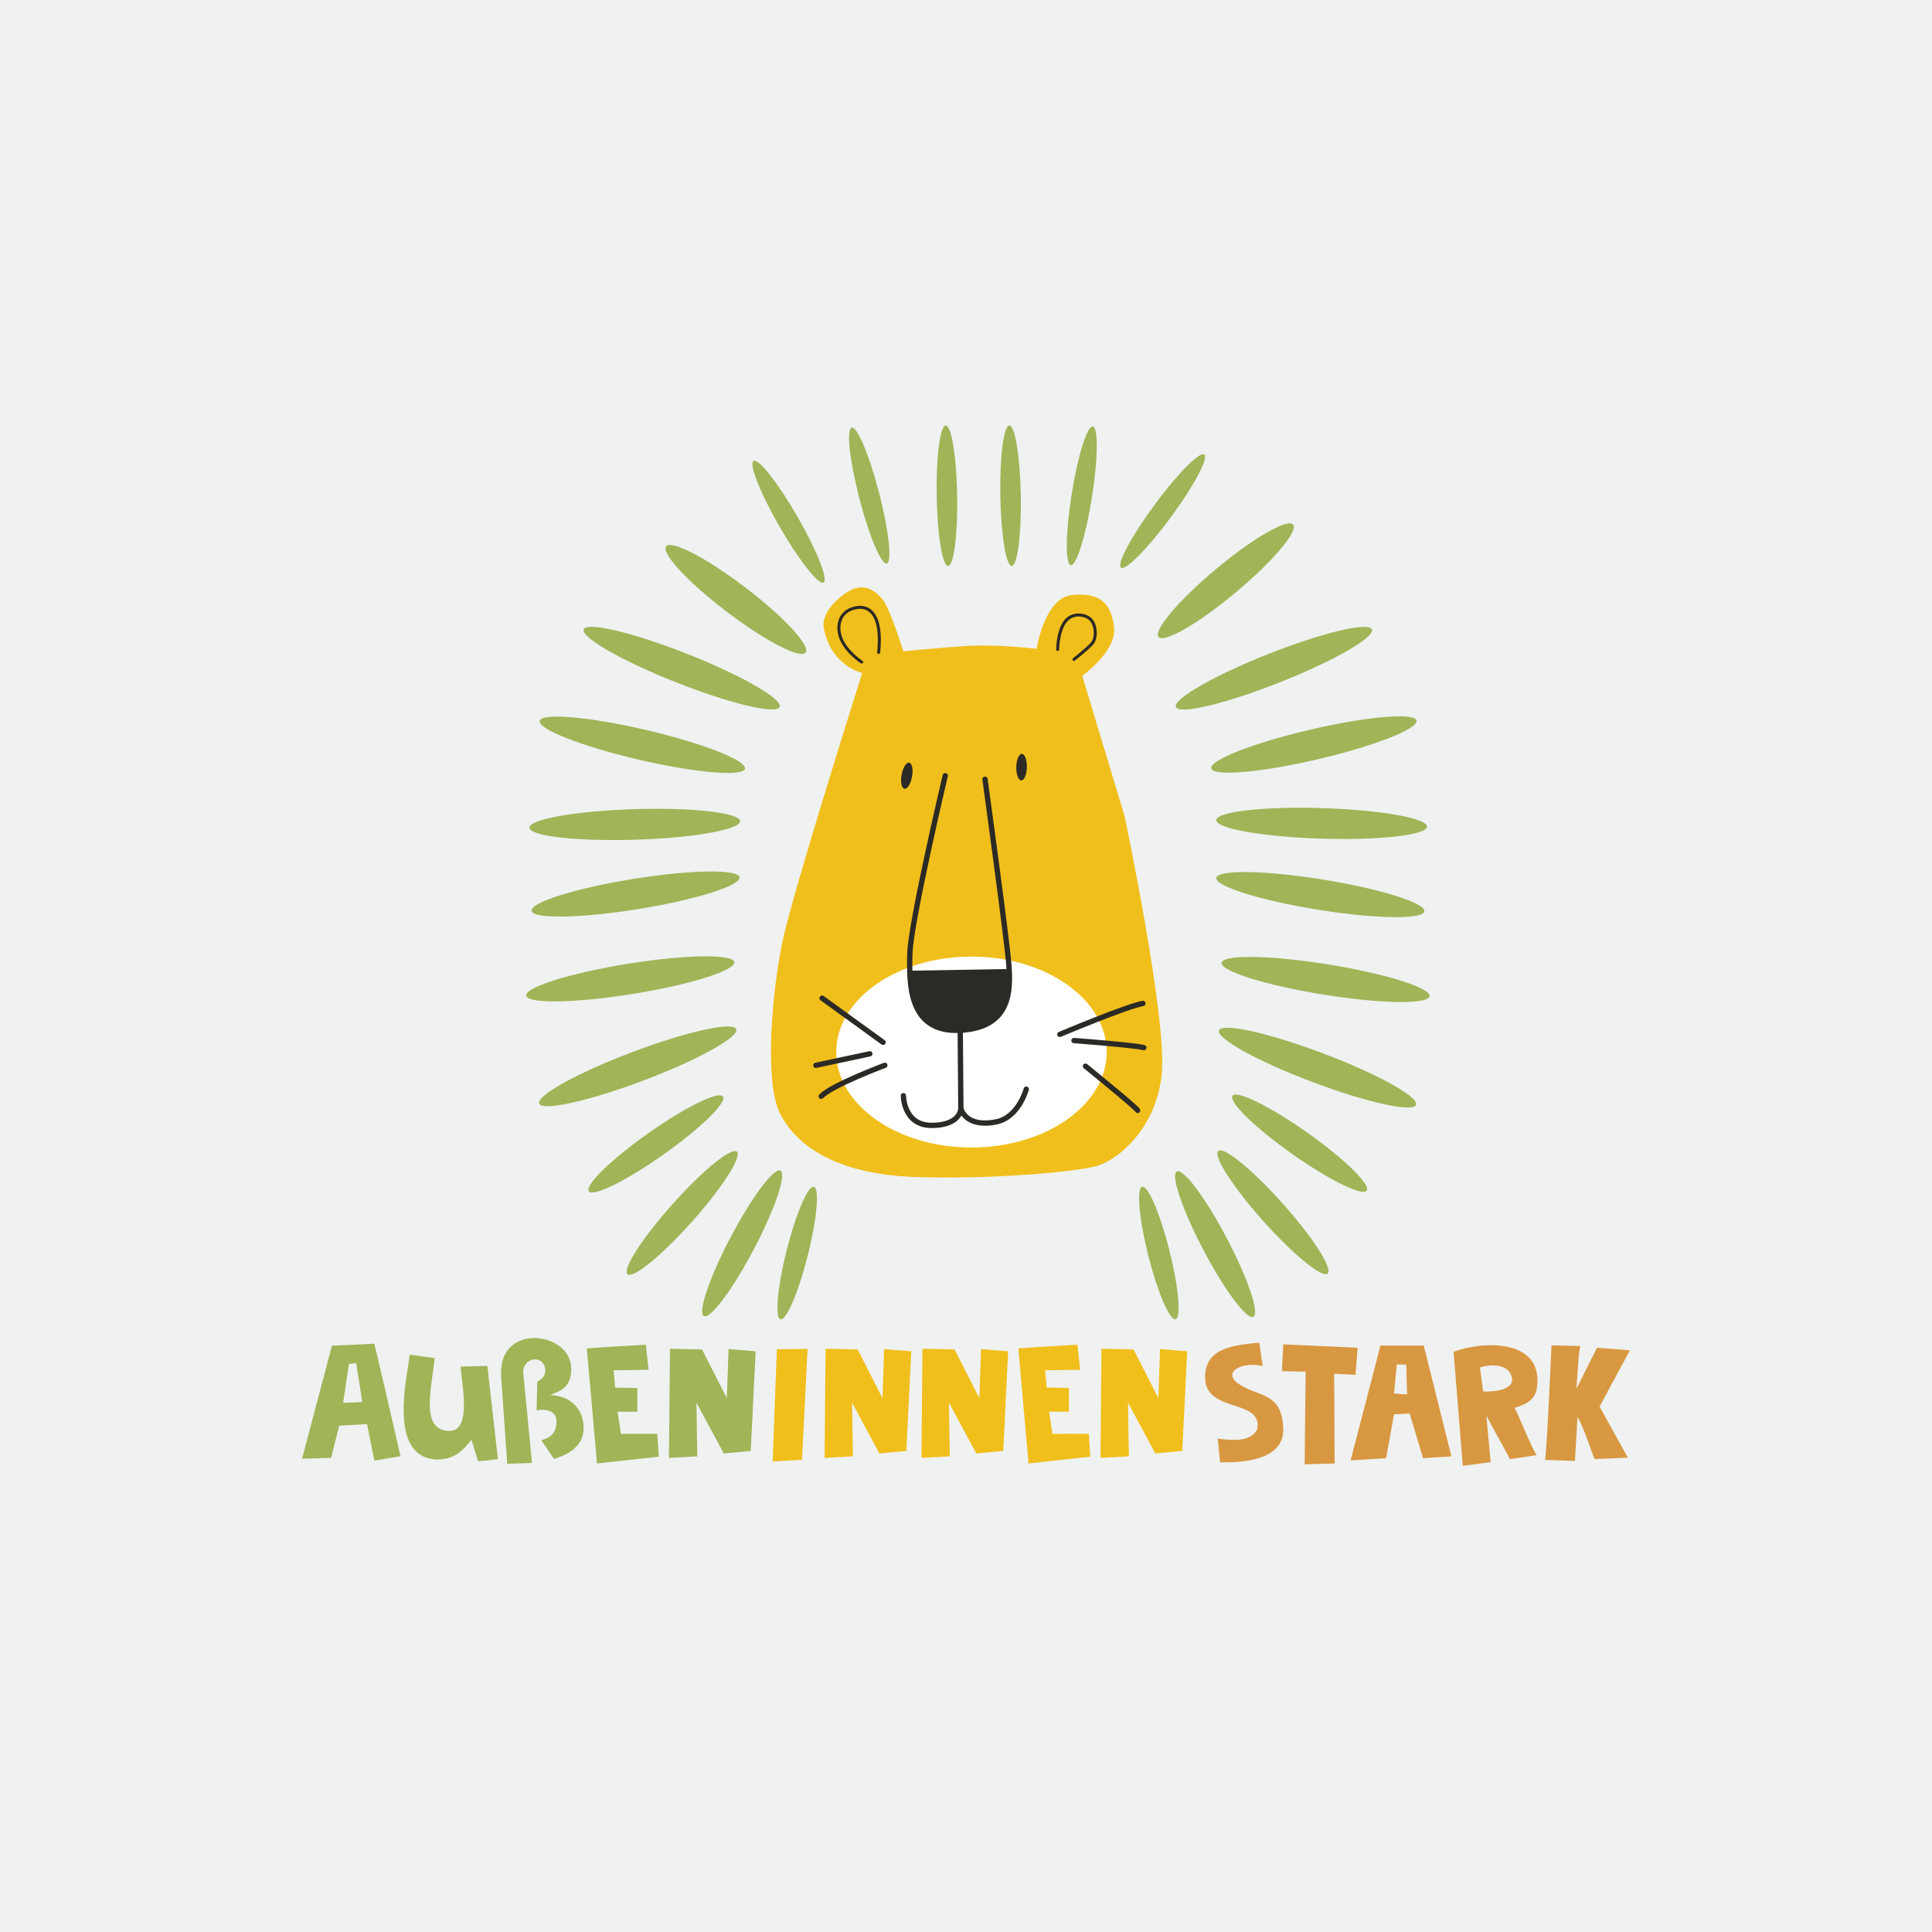 <?xml version="1.0" encoding="utf-8"?>
<!-- Generator: Adobe Illustrator 16.0.3, SVG Export Plug-In . SVG Version: 6.00 Build 0)  -->
<!DOCTYPE svg PUBLIC "-//W3C//DTD SVG 1.1//EN" "http://www.w3.org/Graphics/SVG/1.1/DTD/svg11.dtd">
<svg version="1.1" id="Ebene_1" xmlns="http://www.w3.org/2000/svg" xmlns:xlink="http://www.w3.org/1999/xlink" x="0px" y="0px"
	 width="364.323px" height="364.323px" viewBox="0 0 364.323 364.323" enable-background="new 0 0 364.323 364.323"
	 xml:space="preserve">
<g>
	<rect fill="#F0F1F1" width="364.324" height="364.323"/>
	<g>
		<path fill="#F0BF1B" d="M162.579,126.945c0,0-13,41-15,50.5s-3.5,26.5-0.5,32.5s10.5,11.5,25.5,12s30-1,34-2s11.5-7,12.5-17.5
			s-7-48.5-7-48.5l-8-26.5c0,0,6.5-4.625,6-9.125s-2.625-6.625-7.875-6.125s-6.725,10.148-6.725,10.148s-7.65-0.898-13.275-0.523
			s-11.875,1-11.875,1s-2.5-8.125-3.875-9.75s-3.625-3.625-7.125-1.125s-4.25,5-4,6.375S156.579,124.945,162.579,126.945z"/>
		<g>
			<path fill="#9FB557" d="M62.594,253.764l7.967-0.384c-0.032-0.16,0.224,0.512,4.959,21.215l-4.927,0.832l-1.376-6.879
				l-5.248,0.288l-1.536,6.08l-5.471,0.16L62.594,253.764z M67.17,257.059c-1.344,0.128-1.344,0.16-1.376,0.16l-1.088,7.328
				l3.616-0.16L67.17,257.059z"/>
			<path fill="#9FB557" d="M82.466,275.234c-9.696-0.32-5.472-16.351-5.216-19.774l4.703,0.64
				c-0.544,5.728-2.815,13.727,2.849,13.727c4.447,0,2.016-10.143,2.079-12.127l5.024-0.128l1.983,17.567
				c-0.32,0.064-3.552,0.448-3.744,0.384l-1.247-4.032C87.042,273.89,85.57,275.138,82.466,275.234z"/>
			<path fill="#9FB557" d="M100.323,275.874l-4.671,0.16L94.5,259.587c-0.704-10.303,13.151-8.575,13.215-1.536
				c0.032,3.392-1.76,4.16-3.968,5.023c3.808,0.096,6.304,2.592,6.304,6.176c0,3.296-2.592,4.992-5.6,5.855l-2.367-3.52
				c2.304-0.608,2.848-1.888,2.848-3.616c0-1.952-2.048-2.336-3.744-2.016l0.128-5.439c0.896-0.416,1.568-1.12,1.504-2.144
				c-0.224-3.072-4.287-2.432-4.159,0.512L100.323,275.874z"/>
			<path fill="#9FB557" d="M110.659,254.275c0,0,0.128-0.064,11.136-0.704l0.512,4.735l-6.592,0.096l0.288,3.264l4.191,0.064v4.479
				h-3.743l0.64,4.192c0.704,0,6.464-0.064,6.848,0l0.288,4.288l-11.647,1.28L110.659,254.275z"/>
			<path fill="#9FB557" d="M126.146,274.914l0.192-20.575l6.048,0.128l4.607,9.056l0.063,0.064c0-0.128,0.064-0.576,0.32-9.184
				l5.12,0.416l-0.929,18.783l-5.087,0.48l-5.152-9.599l0.16,10.143L126.146,274.914z"/>
			<path fill="#F0BF1B" d="M146.499,254.436l5.792-0.064l-1.056,20.895l-5.536,0.32L146.499,254.436z"/>
			<path fill="#F0BF1B" d="M155.491,274.914l0.192-20.575l6.048,0.128l4.607,9.056l0.063,0.064c0-0.128,0.064-0.576,0.32-9.184
				l5.12,0.416l-0.929,18.783l-5.087,0.48l-5.152-9.599l0.16,10.143L155.491,274.914z"/>
			<path fill="#F0BF1B" d="M173.762,274.914l0.192-20.575l6.048,0.128l4.607,9.056l0.063,0.064c0-0.128,0.064-0.576,0.32-9.184
				l5.12,0.416l-0.929,18.783l-5.087,0.48l-5.152-9.599l0.16,10.143L173.762,274.914z"/>
			<path fill="#F0BF1B" d="M192.034,254.275c0,0,0.128-0.064,11.136-0.704l0.512,4.735l-6.592,0.096l0.288,3.264l4.191,0.064v4.479
				h-3.743l0.64,4.192c0.704,0,6.464-0.064,6.848,0l0.288,4.288l-11.647,1.28L192.034,254.275z"/>
			<path fill="#F0BF1B" d="M207.522,274.914l0.192-20.575l6.048,0.128l4.607,9.056l0.063,0.064c0-0.128,0.064-0.576,0.32-9.184
				l5.12,0.416l-0.929,18.783l-5.087,0.48l-5.152-9.599l0.16,10.143L207.522,274.914z"/>
			<path fill="#D89842" d="M229.634,271.298c2.271,0.192,5.919,0.896,7.423-1.696c1.28-5.856-9.535-3.104-9.791-9.567
				c-0.256-5.952,5.472-6.368,10.207-6.848c0.64,4.384,0.64,4.416,0.64,4.416c-3.359-0.832-7.455,0.704-4.959,3.072
				c3.968,2.944,8.511,1.536,8.831,8.607c0.256,5.568-6.271,6.592-11.903,6.464L229.634,271.298z"/>
			<path fill="#D89842" d="M246.018,276.13l0.191-17.471l-4.479-0.096l0.256-5.056l14.016,0.64l-0.384,5.12l-4.032-0.224
				l0.096,16.927L246.018,276.13z"/>
			<path fill="#D89842" d="M260.321,253.731h8.159l5.216,20.895l-5.344,0.352l-2.527-8.416l-2.944,0.128l-1.504,8.288l-6.688,0.416
				L260.321,253.731z M262.88,262.787l2.464,0.16l-0.16-5.6l-1.791-0.064L262.88,262.787z"/>
			<path fill="#D89842" d="M274.114,255.043c0,0,0-0.096,0-0.128c5.568-2.08,16.191-2.4,15.808,5.855
				c-0.129,2.848-1.473,3.872-4.32,4.704c0.64,1.088,3.328,7.808,4.128,8.832c0,0.032,0,0.096,0,0.096
				c-4.768,0.736-4.928,0.736-4.992,0.736l-4.447-8.16l0.8,8.671c0,0.032,0,0.064,0,0.064l-5.247,0.704L274.114,255.043z
				 M279.682,262.403c2.048,0.064,6.559-0.288,5.215-3.232c-0.896-1.952-3.808-1.952-5.823-1.312L279.682,262.403z"/>
			<path fill="#D89842" d="M291.361,275.298c0.16-1.184,0.416-4.063,1.216-21.598l5.472,0.128c-0.384,0.672-0.575,5.792-0.768,7.743
				l0.063,0.16l3.809-7.583l6.207,0.48l-5.728,10.623l5.344,9.631l-6.304,0.256c-1.023-2.624-1.824-5.408-3.199-7.968l-0.48,8.319
				L291.361,275.298z"/>
		</g>
		<g>
			
				<ellipse transform="matrix(0.974 0.227 -0.227 0.974 35.066 -23.831)" fill="#9FB557" cx="121.079" cy="140.445" rx="19.871" ry="2.88"/>
			
				<ellipse transform="matrix(1 -0.031 0.031 1 -4.696 3.728)" fill="#9FB557" cx="119.579" cy="155.445" rx="19.871" ry="2.88"/>
			
				<ellipse transform="matrix(0.987 -0.159 0.159 0.987 -25.311 21.238)" fill="#9FB557" cx="119.912" cy="168.612" rx="19.871" ry="2.88"/>
			
				<ellipse transform="matrix(0.987 -0.159 0.159 0.987 -27.87 21.282)" fill="#9FB557" cx="118.912" cy="184.612" rx="19.871" ry="2.88"/>
			
				<ellipse transform="matrix(0.935 -0.353 0.353 0.935 -63.319 55.551)" fill="#9FB557" cx="120.412" cy="201.112" rx="19.871" ry="2.88"/>
			
				<ellipse transform="matrix(0.817 -0.577 0.577 0.817 -101.767 110.912)" fill="#9FB557" cx="123.662" cy="215.611" rx="15.485" ry="2.466"/>
			
				<ellipse transform="matrix(0.666 -0.746 0.746 0.666 -127.588 172.46)" fill="#9FB557" cx="128.662" cy="228.611" rx="15.486" ry="2.467"/>
			
				<ellipse transform="matrix(0.466 -0.885 0.885 0.466 -132.875 248.95)" fill="#9FB557" cx="139.912" cy="234.612" rx="15.486" ry="2.467"/>
			<path fill="#9FB557" d="M153.474,223.793c-1.098-0.281-3.397,5.09-5.135,11.986c-1.735,6.898-2.255,12.711-1.157,12.99
				c1.099,0.275,3.397-5.09,5.134-11.988C154.055,229.883,154.575,224.066,153.474,223.793z"/>
			
				<ellipse transform="matrix(0.93 0.368 -0.368 0.93 55.318 -38.455)" fill="#9FB557" cx="128.579" cy="125.945" rx="19.871" ry="2.879"/>
			
				<ellipse transform="matrix(0.796 0.606 -0.606 0.796 96.788 -60.959)" fill="#9FB557" cx="138.743" cy="112.974" rx="16.522" ry="2.879"/>
			
				<ellipse transform="matrix(0.499 0.866 -0.866 0.499 159.752 -79.573)" fill="#9FB557" cx="148.744" cy="98.473" rx="13.24" ry="1.932"/>
		</g>
		<ellipse fill="#FFFFFF" cx="183.191" cy="198.389" rx="25.5" ry="18"/>
		<path fill="none" stroke="#2C2A26" stroke-linecap="round" stroke-miterlimit="10" d="M178.245,146.279c0,0-6.499,27.5-6.666,33.5
			s-0.166,15,9.5,14.5s9.499-7.666,9.166-12.334c-0.333-4.666-4.5-35-4.5-35"/>
		<path fill="#2C2A26" d="M190.454,182.721l-19.096,0.334c0,0-1.725,11.281,9.721,11.225
			C192.524,194.221,190.454,184.555,190.454,182.721z"/>
		
			<ellipse transform="matrix(0.984 0.179 -0.179 0.984 28.885 -28.211)" fill="#2C2A26" cx="171.026" cy="146.222" rx="1" ry="2.5"/>
		
			<ellipse transform="matrix(1 0.021 -0.021 1 3.155 -4.104)" fill="#2C2A26" cx="192.526" cy="144.721" rx="1" ry="2.501"/>
		
			<line fill="none" stroke="#2C2A26" stroke-linecap="round" stroke-miterlimit="10" x1="166.524" y1="196.555" x2="155.024" y2="188.221"/>
		
			<line fill="none" stroke="#2C2A26" stroke-linecap="round" stroke-miterlimit="10" x1="164.024" y1="198.721" x2="153.858" y2="200.889"/>
		<path fill="none" stroke="#2C2A26" stroke-linecap="round" stroke-miterlimit="10" d="M166.858,200.889c0,0-9.833,3.666-12,5.832"
			/>
		<path fill="none" stroke="#2C2A26" stroke-linecap="round" stroke-miterlimit="10" d="M199.858,195.055
			c0,0,12.666-5.334,15.666-5.834"/>
		<path fill="none" stroke="#2C2A26" stroke-linecap="round" stroke-miterlimit="10" d="M202.524,196.221
			c0,0,11.167,0.834,13.167,1.334"/>
		<path fill="none" stroke="#2C2A26" stroke-linecap="round" stroke-miterlimit="10" d="M204.691,201.055
			c0,0,9.666,7.834,9.833,8.334"/>
		<path fill="none" stroke="#2C2A26" stroke-linecap="round" stroke-miterlimit="10" d="M193.524,205.389
			c0,0-1.403,5.314-5.666,6.166c-5.835,1.166-6.667-2.5-6.667-2.5l-0.112-14.775"/>
		<path fill="none" stroke="#2C2A26" stroke-linecap="round" stroke-miterlimit="10" d="M170.358,206.621c0,0-0.001,5.6,5.333,5.6
			c3.671,0.002,5.333-1.498,5.5-3.166"/>
		<path fill="none" stroke="#2C2A26" stroke-width="0.567" stroke-linecap="round" stroke-miterlimit="10" d="M162.488,124.846
			c0,0-4.297-2.75-4.297-6.375s3.375-3.875,3.375-3.875s5.125-1.438,4.125,8.438"/>
		<path fill="none" stroke="#2C2A26" stroke-width="0.567" stroke-linecap="round" stroke-miterlimit="10" d="M199.441,122.471
			c0,0,0.031-3.762,1.625-5.5c1.375-1.5,3.568-1.084,4.5-0.25c1.188,1.062,1.25,3.625,0.375,4.625s-3.424,3-3.424,3"/>
		
			<ellipse transform="matrix(-0.974 0.227 -0.227 -0.974 520.978 220.939)" fill="#9FB557" cx="247.777" cy="140.445" rx="19.871" ry="2.88"/>
		
			<ellipse transform="matrix(-1 -0.031 0.031 -1 493.685 318.438)" fill="#9FB557" cx="249.277" cy="155.445" rx="19.871" ry="2.88"/>
		
			<ellipse transform="matrix(-0.987 -0.159 0.159 -0.987 467.874 374.702)" fill="#9FB557" cx="248.944" cy="168.612" rx="19.871" ry="2.88"/>
		
			<ellipse transform="matrix(-0.987 -0.159 0.159 -0.987 467.314 406.657)" fill="#9FB557" cx="249.944" cy="184.612" rx="19.871" ry="2.88"/>
		
			<ellipse transform="matrix(-0.935 -0.353 0.353 -0.935 409.752 477.065)" fill="#9FB557" cx="248.443" cy="201.112" rx="19.871" ry="2.88"/>
		
			<ellipse transform="matrix(-0.817 -0.577 0.577 -0.817 320.98 533.203)" fill="#9FB557" cx="245.193" cy="215.611" rx="15.485" ry="2.466"/>
		
			<ellipse transform="matrix(-0.666 -0.746 0.746 -0.666 229.464 560.034)" fill="#9FB557" cx="240.193" cy="228.611" rx="15.486" ry="2.467"/>
		
			<ellipse transform="matrix(-0.466 -0.885 0.885 -0.466 128.193 546.554)" fill="#9FB557" cx="228.943" cy="234.612" rx="15.486" ry="2.467"/>
		<path fill="#9FB557" d="M215.382,223.793c1.098-0.281,3.397,5.09,5.135,11.986c1.735,6.898,2.255,12.711,1.157,12.99
			c-1.099,0.275-3.397-5.09-5.134-11.988C214.801,229.883,214.28,224.066,215.382,223.793z"/>
		
			<ellipse transform="matrix(-0.93 0.368 -0.368 -0.93 510.031 154.717)" fill="#9FB557" cx="240.277" cy="125.945" rx="19.871" ry="2.879"/>
		
			<ellipse transform="matrix(-0.157 0.988 -0.988 -0.157 328.395 -93.483)" fill="#9FB557" cx="204.112" cy="93.474" rx="13.24" ry="1.933"/>
		
			<ellipse transform="matrix(0.017 1 -1 0.017 280.796 -98.718)" fill="#9FB557" cx="190.612" cy="93.473" rx="13.24" ry="1.933"/>
		
			<ellipse transform="matrix(0.017 1 -1 0.017 269.002 -86.719)" fill="#9FB557" cx="178.612" cy="93.473" rx="13.24" ry="1.933"/>
		
			<ellipse transform="matrix(0.25 0.968 -0.968 0.25 213.44 -88.495)" fill="#9FB557" cx="163.821" cy="93.474" rx="13.24" ry="1.933"/>
		
			<ellipse transform="matrix(-0.768 0.641 -0.641 -0.768 478.928 45.367)" fill="#9FB557" cx="231.243" cy="109.473" rx="16.522" ry="2.879"/>
		
			<ellipse transform="matrix(-0.593 0.805 -0.805 -0.593 426.91 -22.899)" fill="#9FB557" cx="219.244" cy="96.472" rx="13.24" ry="1.933"/>
	</g>
</g>
</svg>
